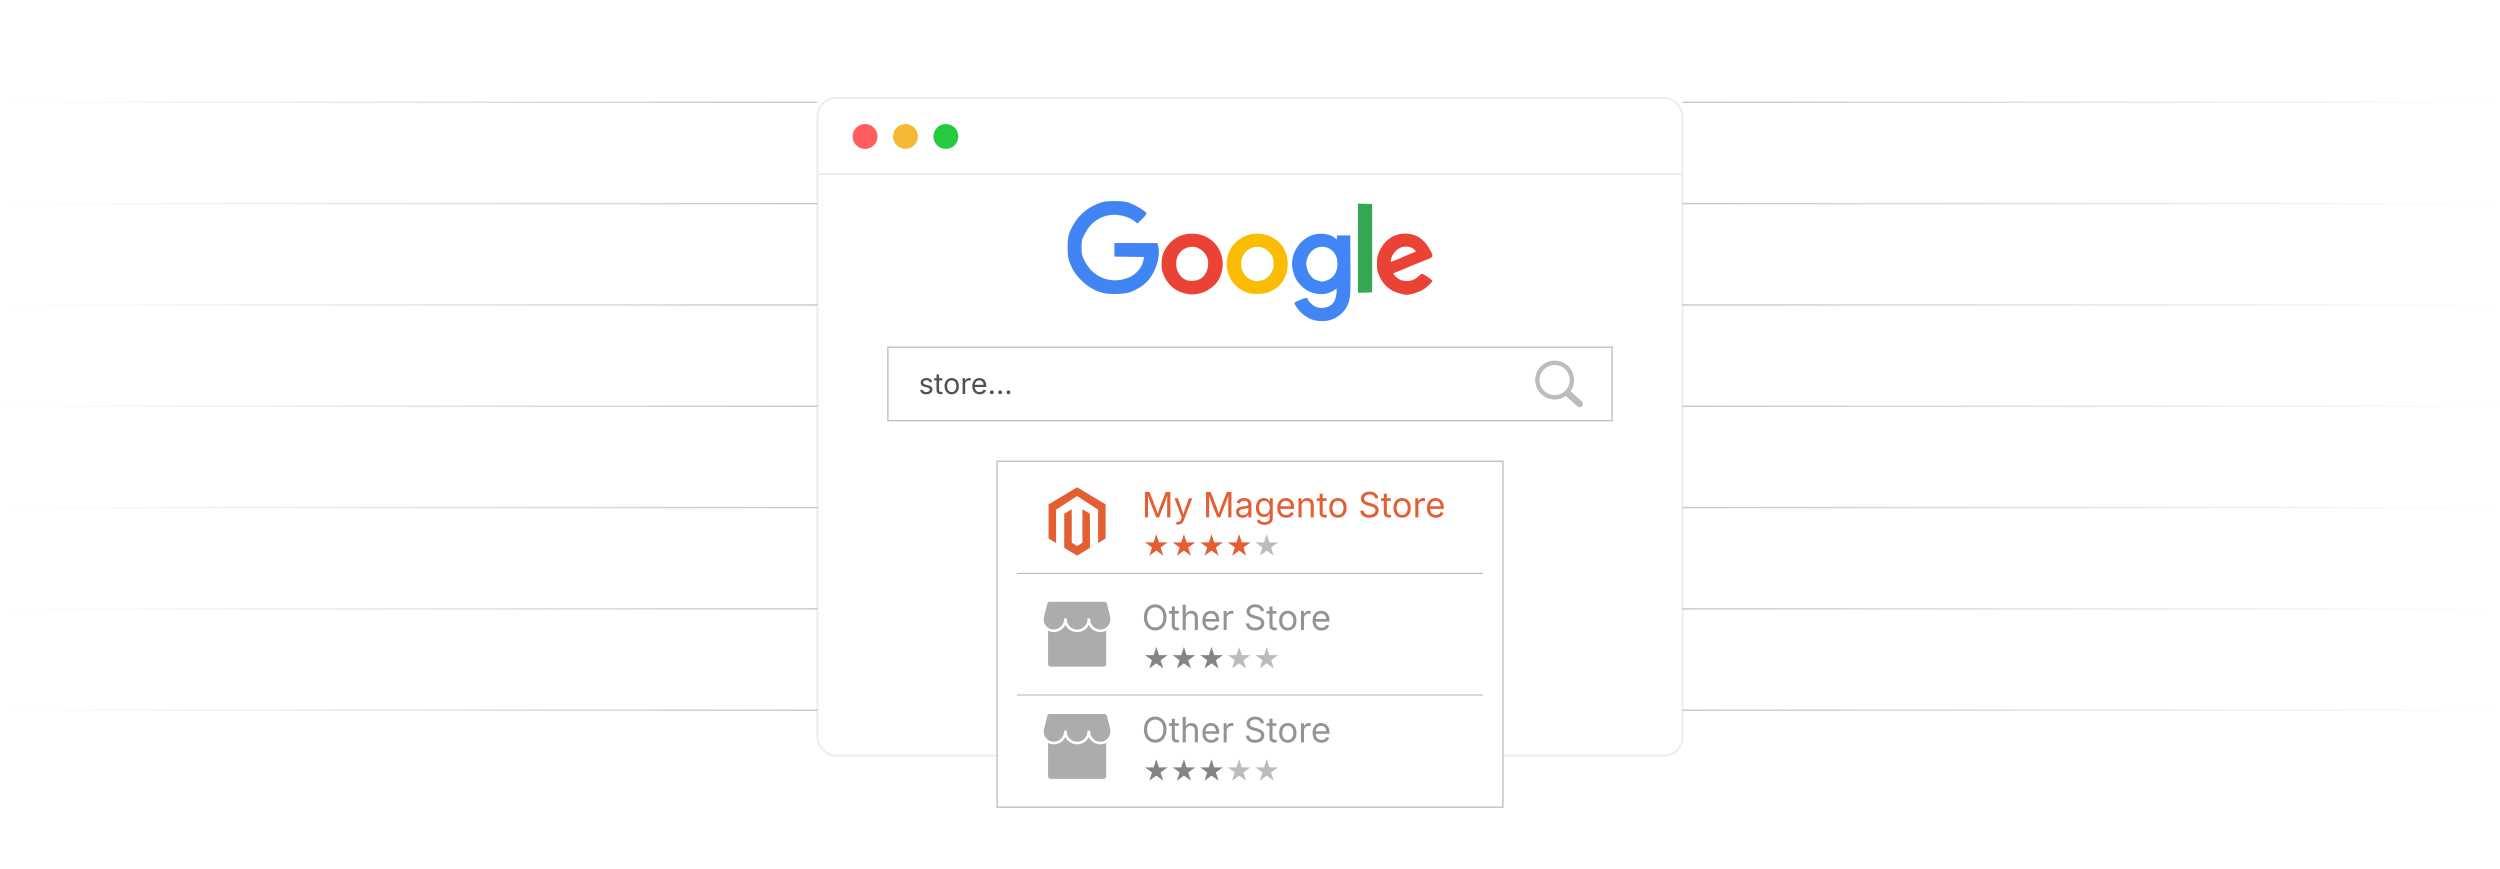 <?xml version="1.0" encoding="UTF-8"?><svg id="_02-Increased-Visibility-on-Google" xmlns="http://www.w3.org/2000/svg" xmlns:xlink="http://www.w3.org/1999/xlink" viewBox="0 0 860 298.867"><defs><filter id="drop-shadow-1" filterUnits="userSpaceOnUse"><feOffset dx="0" dy="7.471"/><feGaussianBlur result="blur" stdDeviation="5.977"/><feFlood flood-color="#333" flood-opacity=".05"/><feComposite in2="blur" operator="in"/><feComposite in="SourceGraphic"/></filter><filter id="drop-shadow-2" filterUnits="userSpaceOnUse"><feOffset dx="0" dy="5"/><feGaussianBlur result="blur-2" stdDeviation="4"/><feFlood flood-color="#333" flood-opacity=".09"/><feComposite in2="blur-2" operator="in"/><feComposite in="SourceGraphic"/></filter><linearGradient id="linear-gradient" x1="0" y1="35.188" x2="281.216" y2="35.188" gradientUnits="userSpaceOnUse"><stop offset="0" stop-color="#fff"/><stop offset="1" stop-color="#6b6869"/></linearGradient><linearGradient id="linear-gradient-2" y1="70.041" y2="70.041" xlink:href="#linear-gradient"/><linearGradient id="linear-gradient-3" y1="104.895" y2="104.895" xlink:href="#linear-gradient"/><linearGradient id="linear-gradient-4" y1="139.748" y2="139.748" xlink:href="#linear-gradient"/><linearGradient id="linear-gradient-5" y1="174.601" y2="174.601" xlink:href="#linear-gradient"/><linearGradient id="linear-gradient-6" y1="209.454" y2="209.454" xlink:href="#linear-gradient"/><linearGradient id="linear-gradient-7" y1="244.307" y2="244.307" xlink:href="#linear-gradient"/><linearGradient id="linear-gradient-8" x1="578.784" y1="35.188" x2="860" y2="35.188" gradientUnits="userSpaceOnUse"><stop offset="0" stop-color="#6b6869"/><stop offset="1" stop-color="#fff"/></linearGradient><linearGradient id="linear-gradient-9" y1="70.041" y2="70.041" xlink:href="#linear-gradient-8"/><linearGradient id="linear-gradient-10" y1="104.895" y2="104.895" xlink:href="#linear-gradient-8"/><linearGradient id="linear-gradient-11" y1="139.748" y2="139.748" xlink:href="#linear-gradient-8"/><linearGradient id="linear-gradient-12" y1="174.601" y2="174.601" xlink:href="#linear-gradient-8"/><linearGradient id="linear-gradient-13" y1="209.454" y2="209.454" xlink:href="#linear-gradient-8"/><linearGradient id="linear-gradient-14" y1="244.307" y2="244.307" xlink:href="#linear-gradient-8"/></defs><g filter="url(#drop-shadow-1)"><rect x="281.216" y="26.193" width="297.569" height="226.276" rx="6.331" ry="6.331" fill="#fff" stroke="#ededed" stroke-miterlimit="10" stroke-width=".708"/><line x1="281.216" y1="52.404" x2="578.784" y2="52.404" fill="none" stroke="#ededed" stroke-miterlimit="10" stroke-width=".708"/><circle cx="297.581" cy="39.474" r="4.286" fill="#ff5d5e" stroke-width="0"/><circle cx="311.482" cy="39.474" r="4.286" fill="#f5b935" stroke-width="0"/><circle cx="325.383" cy="39.474" r="4.286" fill="#24cb3f" stroke-width="0"/></g><rect x="305.432" y="119.433" width="249.136" height="25.267" fill="#fff" stroke="#bcbcbc" stroke-miterlimit="10" stroke-width=".449"/><path d="M318.62,135.654c-.372,0-.703-.054-.992-.163-.29-.108-.528-.27-.716-.483-.188-.213-.314-.476-.379-.786l.83-.199c.077.298.224.516.439.655.215.139.484.209.808.209.379,0,.681-.081.905-.243.226-.162.338-.354.338-.578,0-.188-.065-.344-.196-.469-.132-.125-.331-.217-.6-.279l-.903-.214c-.492-.116-.857-.297-1.097-.541-.24-.245-.359-.558-.359-.939,0-.311.087-.585.262-.823s.414-.424.716-.558c.303-.134.646-.202,1.032-.202.372,0,.688.056.949.167.26.112.472.266.636.461.163.196.285.421.366.677l-.791.204c-.074-.194-.198-.371-.371-.529-.174-.158-.435-.238-.784-.238-.324,0-.594.075-.809.223-.215.149-.322.337-.322.563,0,.201.072.361.218.483.146.121.377.219.694.293l.82.194c.492.117.856.297,1.093.542.235.244.354.552.354.924,0,.317-.09.6-.269.847-.18.248-.431.443-.753.585-.322.143-.695.214-1.119.214Z" fill="#515151" stroke-width="0"/><path d="M324.159,130.11v.748h-2.807v-.748h2.807ZM322.168,128.819h.873v5.311c0,.243.05.42.148.532.099.111.263.167.492.167.056,0,.126-.007.212-.02.085-.013.164-.026.235-.039l.18.738c-.091.033-.193.057-.309.073-.115.017-.229.024-.342.024-.47,0-.835-.124-1.098-.371-.262-.248-.393-.593-.393-1.037v-5.378Z" fill="#515151" stroke-width="0"/><path d="M327.386,135.654c-.492,0-.923-.117-1.294-.35-.37-.233-.659-.56-.866-.98-.207-.421-.311-.91-.311-1.466,0-.566.104-1.061.311-1.483s.496-.75.866-.983c.371-.233.802-.35,1.294-.35.495,0,.929.117,1.301.35s.662.561.869.983.311.917.311,1.483c0,.557-.104,1.045-.311,1.466-.207.42-.497.748-.869.98s-.806.35-1.301.35ZM327.386,134.873c.366,0,.667-.094.903-.282.236-.188.41-.434.524-.74.112-.306.17-.637.17-.993,0-.359-.058-.693-.17-1.002-.114-.309-.288-.558-.524-.748-.236-.189-.537-.284-.903-.284-.362,0-.66.095-.894.284-.232.189-.405.438-.519.745-.113.308-.17.643-.17,1.005,0,.356.057.687.17.993.113.306.286.553.519.74.233.188.531.282.894.282Z" fill="#515151" stroke-width="0"/><path d="M331.139,135.538v-5.427h.845v.835h.059c.101-.275.279-.496.536-.663.258-.167.548-.25.871-.25.065,0,.142.002.231.005.089.003.159.006.211.01v.878c-.026-.006-.091-.016-.194-.029-.104-.013-.214-.02-.33-.02-.259,0-.491.054-.696.163-.206.108-.367.257-.483.447-.116.189-.175.407-.175.653v3.398h-.874Z" fill="#515151" stroke-width="0"/><path d="M336.999,135.654c-.524,0-.977-.117-1.357-.35-.38-.233-.673-.558-.878-.976-.206-.417-.309-.905-.309-1.461s.101-1.047.301-1.471c.201-.424.484-.756.853-.995.367-.24.797-.359,1.288-.359.288,0,.572.048.853.143.279.096.533.25.762.461s.41.491.546.837.204.77.204,1.271v.364h-4.214v-.738h3.743l-.408.272c0-.356-.056-.672-.167-.949s-.277-.494-.498-.65c-.22-.157-.493-.235-.82-.235-.326,0-.606.08-.84.24-.232.16-.411.369-.533.626-.123.257-.185.533-.185.828v.49c0,.401.069.742.208,1.022.14.28.335.492.585.636.251.144.542.216.872.216.213,0,.407-.031.582-.092s.325-.154.451-.279c.127-.125.224-.279.292-.463l.845.233c-.085.272-.227.511-.428.719-.2.207-.449.369-.745.485-.296.116-.63.175-1.002.175Z" fill="#515151" stroke-width="0"/><path d="M341.177,135.601c-.181,0-.335-.064-.463-.191-.128-.128-.192-.283-.192-.464s.064-.335.192-.463.282-.192.463-.192c.182,0,.336.064.464.192s.191.282.191.463-.063.336-.191.464c-.128.127-.282.191-.464.191Z" fill="#515151" stroke-width="0"/><path d="M344.042,135.601c-.181,0-.335-.064-.463-.191-.128-.128-.192-.283-.192-.464s.064-.335.192-.463.282-.192.463-.192c.182,0,.336.064.464.192s.191.282.191.463-.063.336-.191.464c-.128.127-.282.191-.464.191Z" fill="#515151" stroke-width="0"/><path d="M346.906,135.601c-.181,0-.335-.064-.463-.191-.128-.128-.192-.283-.192-.464s.064-.335.192-.463.282-.192.463-.192c.182,0,.336.064.464.192s.191.282.191.463-.063.336-.191.464c-.128.127-.282.191-.464.191Z" fill="#515151" stroke-width="0"/><path d="M534.796,124.05h.002v.001c1.847.001,3.519.75,4.729,1.96,1.208,1.209,1.956,2.879,1.958,4.725h.001v.01h-.001c-.001.744-.123,1.459-.347,2.127-.038.112-.077.22-.117.322v.001c-.194.49-.444.953-.742,1.379l3.892,3.498.002.002.021.02.001.001c.22.209.339.489.355.774.015.281-.073.569-.265.799l-.001.002-.023.027-.005.005-.02.021-.002.003c-.209.22-.489.339-.774.354-.281.015-.568-.072-.799-.265l-.002-.001-.027-.023-.004-.003-3.981-3.578c-.118.083-.238.162-.36.236-.165.101-.336.196-.51.283-.897.447-1.91.699-2.981.699v.001h-.002v-.001c-1.847-.001-3.519-.75-4.729-1.96-1.208-1.209-1.956-2.88-1.958-4.724h-.001v-.007h.001c.001-1.847.75-3.519,1.96-4.729,1.209-1.208,2.879-1.956,4.725-1.957v-.001h.004ZM534.798,125.55v.001h-.007v-.001c-1.43.001-2.726.582-3.665,1.52-.938.938-1.52,2.236-1.52,3.667h.001v.007h-.001c.001,1.43.582,2.726,1.52,3.664.938.938,2.236,1.52,3.667,1.52v-.001h.007v.001c1.43-.001,2.726-.582,3.664-1.52.938-.938,1.52-2.235,1.52-3.667h-.001v-.007h.001c-.001-1.43-.582-2.726-1.52-3.665-.938-.938-2.235-1.52-3.667-1.521h0Z" fill="#bcbcbc" stroke-width="0"/><g id="layer1"><g id="g4261"><g id="g4252"><path id="path4243" d="M456.162,96.557c2.479-.723,3.932-2.854,3.932-5.766,0-1.786-.486-3.19-1.468-4.24-2.861-3.06-7.721-1.738-8.933,2.43-.497,1.708-.496,1.838.023,3.702.464,1.669,1.93,3.398,3.094,3.649.345.075.854.233,1.13.352.699.301.767.297,2.222-.127h-0ZM451.665,110.034c-2.604-.851-4.959-2.856-6.192-5.274-.354-.694-.176-.837,2.156-1.733,1.642-.631,2.167-.701,2.167-.289,0,.598,1.562,2.204,2.633,2.708,2.143,1.007,4.961.403,6.298-1.35.617-.809,1.167-2.96,1.066-4.174l-.053-.645-1.016.708c-1.445,1.008-3.835,1.451-5.788,1.073-2.336-.452-3.816-1.23-5.383-2.831-1.655-1.691-2.367-3.061-2.886-5.55-1.039-4.985,2.124-10.318,7.06-11.903,2.508-.805,6.024-.287,7.507,1.107l.57.536.082-.716.082-.716h4.521l.073,10.047c.077,10.556-.038,11.999-1.133,14.244-1.084,2.223-3.187,3.973-5.769,4.803-1.631.524-4.314.504-5.995-.045Z" fill="#4286f5" stroke-width="0"/><path id="path4239" d="M413.192,95.758c1.944-1.347,2.893-4.276,2.208-6.812-.572-2.113-3.003-4.067-5.061-4.067-3.32,0-5.735,2.451-5.748,5.833-.01,2.696,1.659,5.182,3.859,5.749,1.427.367,3.681.034,4.743-.702v-0ZM408.156,101.051c-3.978-.709-6.864-3.305-8.223-7.398-.628-1.891-.419-5.165.449-7.019,1.867-3.992,5.418-6.284,9.715-6.27,8.189.027,13.033,8.342,9.185,15.768-1.1,2.123-4.242,4.388-6.721,4.844-2.217.408-2.514.413-4.405.076v0Z" fill="#ea4235" stroke-width="0"/><path id="path4235" d="M479.179,89.82c.928-.413.585-.301.748-.305.163-.004,1.208-.455,2.104-.869s1.807-.754,2.027-.754-1.072.556-1.072.447,2.093-1.057,2.854-1.315c1.344-.457,1.371-.484.942-.957-1.265-1.398-3.823-1.677-5.525-.602-1.38.871-2.481,2.351-2.694,3.62-.191,1.139-.282,1.134.616.735ZM481.82,101.046c-3.971-.932-6.574-3.44-7.893-7.603-.357-1.128-.345-4.405.02-5.533,1.54-4.755,5.04-7.553,9.448-7.553,2.517,0,4.595.855,6.401,2.632,1.291,1.271,2.949,4.048,2.949,4.94,0,.577-.301.751-3.391,1.964-2.485.976-3.684,1.467-5.651,2.317-.345.149-.854.363-1.13.475s-1.011.421-1.633.687c-.622.266-1.289.532-1.482.591-.604.185,1.473,2.125,2.612,2.44,2.238.618,4.208.193,5.768-1.246.588-.542,1.185-.986,1.326-.986.426,0,3.572,2.115,3.576,2.404.009.535-2.196,2.549-3.654,3.339-1.337.724-4.401,1.585-5.384,1.513-.207-.015-1.055-.187-1.884-.381l0.0 0Z" fill="#ea4235" stroke-width="0"/><path id="path4233" d="M380.347,100.941c-3.066-.49-6.024-2.113-8.612-4.723-1.816-1.832-3.011-3.768-4.012-6.504-.636-1.739-.622-7.472.024-9.232,2.04-5.563,5.946-9.295,11.47-10.962,1.755-.53,7.337-.455,8.917.119,2.395.87,5.328,2.564,6.147,3.552.3.362.147.608-1.263,2.031-.883.89-1.664,1.619-1.737,1.619-.073-0-.462-.283-.863-.628-2.081-1.79-6.082-2.736-9.113-2.156-3.452.661-6.314,2.847-7.923,6.049-.805,1.603-1.328,1.696-1.328,5.024,0,3.162.553,3.489,1.188,4.843.374.799,1.325,2.127,2.112,2.953,2.873,3.012,7.073,4.197,11.091,3.129,2.254-.599,3.22-1.115,4.626-2.47,1.23-1.185,2.032-2.653,2.317-4.243l.168-.937-5.097-.068-5.097-.068v-4.691l7.284.021c4.006.011,7.353.021,7.438.022.085.001.275.607.424,1.347.56,2.786-.467,7.006-2.438,10.018-1.623,2.481-3.36,3.82-7.057,5.44-1.533.672-6.017.938-8.665.515h0Z" fill="#4185f4" stroke-width="0"/><path id="path4229" d="M434.299,96.394c1.169-.293,2.737-1.765,3.311-3.109.23-.539.601-1.575.546-2.611-.078-1.479-.392-2.53-.702-2.905-1.309-1.585-1.994-2.166-2.954-2.505-2.15-.759-4.151-.344-5.769,1.196-3.163,3.011-1.95,8.601,2.17,9.996,1.18.4,1.578.392,3.397-.063v0ZM429.966,100.947c-2.667-.563-5.453-2.684-6.717-5.114-2.105-4.049-1.57-8.744,1.367-11.995,4.19-4.638,11.577-4.636,15.845.004,3.672,3.992,3.292,11.24-.773,14.719-1.938,1.659-3.824,2.406-6.364,2.52-1.232.056-2.743-.005-3.358-.135v0Z" fill="#fabc05" stroke-width="0"/><path id="path4213" d="M467.126,85.381v-15.34l2.449.072,2.449.072v30.392l-2.449.072-2.449.072v-15.34Z" fill="#34a853" stroke-width="0"/></g></g></g><g filter="url(#drop-shadow-2)"><rect x="342.994" y="153.674" width="174.012" height="119.001" fill="#fff" stroke="#bcbcbc" stroke-miterlimit="10" stroke-width=".449"/><line x1="349.778" y1="192.258" x2="510.222" y2="192.258" fill="none" stroke="#bcbcbc" stroke-miterlimit="10" stroke-width=".392"/><line x1="349.778" y1="234.09" x2="510.222" y2="234.09" fill="none" stroke="#bcbcbc" stroke-miterlimit="10" stroke-width=".392"/><g id="LOGO"><polygon points="380.328 168.506 380.328 180.258 377.74 181.808 377.74 170.326 370.517 165.649 363.293 170.326 363.293 181.808 360.706 180.258 360.706 168.506 370.517 162.63 380.328 168.506" fill="#e45e34" stroke-width="0"/><polygon points="374.937 171.727 374.937 183.479 373.147 184.551 370.517 186.127 367.884 184.551 366.096 183.479 366.096 171.727 368.684 170.177 368.684 181.659 370.517 182.845 372.35 181.659 372.35 170.177 374.937 171.727" fill="#e45e34" stroke-width="0"/></g><path d="M393.866,172.96v-8.73h1.582l2.15,5.508c.051.129.108.29.173.483s.133.403.205.63.142.452.208.677.125.433.176.624h-.246c.055-.18.115-.38.182-.601s.136-.445.208-.674.142-.442.208-.642.125-.365.176-.498l2.121-5.508h1.588v8.73h-1.096v-4.986c0-.18.001-.385.003-.615s.006-.473.012-.727.012-.512.018-.773.011-.516.015-.762h.094c-.082.27-.169.544-.261.823s-.182.549-.27.809-.171.497-.249.712-.145.393-.199.533l-1.951,4.986h-.967l-1.98-4.986c-.055-.137-.119-.31-.193-.519s-.155-.441-.243-.697-.179-.525-.272-.809-.189-.567-.287-.853h.105c.008.219.015.455.021.709s.011.511.015.771.008.51.012.75.006.456.006.647v4.986h-1.061Z" fill="#e45e34" stroke-width="0"/><path d="M404.53,175.333l.27-.914.111.029c.215.055.41.069.586.044s.334-.112.475-.261.264-.379.369-.691l.188-.545-2.502-6.586h1.154l1.395,3.885c.148.406.273.809.375,1.207s.209.785.322,1.16h-.387c.113-.375.222-.763.325-1.163s.228-.802.372-1.204l1.406-3.885h1.148l-2.877,7.529c-.133.348-.292.634-.478.858s-.401.391-.647.498-.523.161-.832.161c-.188,0-.35-.014-.486-.041s-.232-.055-.287-.082Z" fill="#e45e34" stroke-width="0"/><path d="M414.884,172.96v-8.73h1.582l2.15,5.508c.051.129.108.29.173.483s.133.403.205.63.142.452.208.677.125.433.176.624h-.246c.055-.18.115-.38.182-.601s.136-.445.208-.674.142-.442.208-.642.125-.365.176-.498l2.121-5.508h1.588v8.73h-1.096v-4.986c0-.18.001-.385.003-.615s.006-.473.012-.727.012-.512.018-.773.011-.516.015-.762h.094c-.082.27-.169.544-.261.823s-.182.549-.27.809-.171.497-.249.712-.145.393-.199.533l-1.951,4.986h-.967l-1.98-4.986c-.055-.137-.119-.31-.193-.519s-.155-.441-.243-.697-.179-.525-.272-.809-.189-.567-.287-.853h.105c.008.219.015.455.021.709s.011.511.015.771.008.51.012.75.006.456.006.647v4.986h-1.061Z" fill="#e45e34" stroke-width="0"/><path d="M427.429,173.112c-.414,0-.79-.078-1.128-.234s-.606-.385-.806-.686-.299-.666-.299-1.096c0-.375.074-.68.223-.914s.347-.419.595-.554.522-.235.823-.302.604-.119.908-.158c.391-.051.709-.09.955-.117s.429-.074.548-.141.179-.18.179-.34v-.035c0-.273-.051-.505-.152-.694s-.254-.335-.457-.437-.457-.152-.762-.152c-.312,0-.58.049-.803.146s-.403.22-.542.366-.243.296-.313.448l-1.014-.334c.168-.398.395-.71.68-.935s.6-.384.943-.478.684-.141,1.02-.141c.219,0,.468.026.747.079s.549.157.809.313.475.388.645.694.255.716.255,1.228v4.318h-1.037v-.891h-.07c-.074.152-.193.31-.357.472s-.377.298-.639.407-.578.164-.949.164ZM427.61,172.18c.391,0,.721-.076.99-.229s.475-.351.615-.595.211-.499.211-.765v-.908c-.043.051-.137.097-.281.138s-.31.077-.495.108-.365.058-.539.079-.312.038-.413.05c-.254.031-.491.085-.712.161s-.397.188-.53.334-.199.345-.199.595c0,.227.059.416.176.568s.277.268.48.346.436.117.697.117Z" fill="#e45e34" stroke-width="0"/><path d="M434.987,175.549c-.484,0-.903-.062-1.257-.185s-.647-.286-.882-.489-.42-.424-.557-.662l.855-.551c.094.125.21.264.349.416s.326.282.562.39.546.161.929.161c.523,0,.954-.125,1.292-.375s.507-.645.507-1.184v-1.312h-.1c-.074.125-.179.273-.313.445s-.328.323-.58.454-.589.196-1.011.196c-.523,0-.994-.124-1.412-.372s-.748-.61-.99-1.087-.363-1.057-.363-1.74c0-.676.119-1.263.357-1.761s.567-.884.987-1.157.901-.41,1.444-.41c.422,0,.759.069,1.011.208s.446.298.583.478.242.328.316.445h.1v-1.049h1.025v6.721c0,.562-.127,1.022-.381,1.38s-.597.62-1.028.788-.913.252-1.444.252ZM434.958,171.917c.398,0,.734-.091,1.008-.272s.48-.443.621-.785.211-.751.211-1.228c0-.465-.069-.874-.208-1.228s-.345-.631-.618-.832-.611-.302-1.014-.302c-.414,0-.76.106-1.037.319s-.485.497-.624.853-.208.752-.208,1.189c0,.449.07.846.211,1.189s.35.612.627.806.621.29,1.031.29Z" fill="#e45e34" stroke-width="0"/><path d="M442.446,173.1c-.633,0-1.179-.141-1.638-.422s-.812-.674-1.061-1.178-.372-1.092-.372-1.764.121-1.264.363-1.775.585-.912,1.028-1.201.962-.434,1.556-.434c.348,0,.69.058,1.028.173s.645.301.92.557.495.593.659,1.011.246.93.246,1.535v.439h-5.086v-.891h4.518l-.492.328c0-.43-.067-.812-.202-1.146s-.335-.596-.601-.785-.596-.284-.99-.284-.732.097-1.014.29-.496.445-.645.756-.223.644-.223.999v.592c0,.484.084.896.252,1.233s.403.594.706.768.653.261,1.052.261c.258,0,.492-.037.703-.111s.393-.187.545-.337.27-.337.352-.56l1.02.281c-.102.328-.273.617-.516.867s-.542.445-.899.586-.761.211-1.21.211Z" fill="#e45e34" stroke-width="0"/><path d="M447.743,169.034v3.926h-1.055v-6.551h1.014l.006,1.588h-.146c.199-.605.483-1.035.853-1.289s.802-.381,1.298-.381c.441,0,.828.091,1.16.272s.591.455.776.82.278.825.278,1.38v4.16h-1.055v-4.072c0-.504-.132-.898-.396-1.184s-.624-.428-1.081-.428c-.312,0-.594.068-.844.205s-.447.336-.592.598-.217.58-.217.955Z" fill="#e45e34" stroke-width="0"/><path d="M456.356,166.409v.902h-3.387v-.902h3.387ZM453.954,164.85h1.055v6.41c0,.293.06.507.179.642s.317.202.595.202c.066,0,.151-.008.255-.023s.198-.031.284-.047l.217.891c-.109.039-.233.068-.372.088s-.276.029-.413.029c-.566,0-1.008-.149-1.324-.448s-.475-.716-.475-1.251v-6.492Z" fill="#e45e34" stroke-width="0"/><path d="M460.253,173.1c-.594,0-1.114-.141-1.562-.422s-.796-.676-1.046-1.184-.375-1.098-.375-1.77c0-.684.125-1.28.375-1.79s.599-.905,1.046-1.187.968-.422,1.562-.422c.598,0,1.121.141,1.57.422s.799.677,1.049,1.187.375,1.106.375,1.79c0,.672-.125,1.262-.375,1.77s-.6.902-1.049,1.184-.973.422-1.57.422ZM460.253,172.157c.441,0,.805-.113,1.09-.34s.496-.524.633-.894.205-.769.205-1.198c0-.434-.068-.837-.205-1.21s-.348-.674-.633-.902-.648-.343-1.09-.343c-.438,0-.797.114-1.078.343s-.49.528-.627.899-.205.775-.205,1.213c0,.43.068.829.205,1.198s.346.667.627.894.641.34,1.078.34Z" fill="#e45e34" stroke-width="0"/><path d="M471.081,173.112c-.629,0-1.175-.102-1.638-.305s-.825-.487-1.087-.853-.41-.792-.445-1.28h1.143c.031.328.143.599.334.812s.437.371.735.475.618.155.958.155c.395,0,.749-.064,1.063-.193s.563-.311.747-.545.275-.506.275-.814c0-.281-.079-.51-.237-.686s-.368-.32-.63-.434-.549-.213-.861-.299l-1.055-.299c-.703-.199-1.25-.484-1.641-.855s-.586-.846-.586-1.424c0-.492.133-.923.398-1.292s.625-.655,1.078-.858.961-.305,1.523-.305c.574,0,1.082.102,1.523.305s.79.479,1.046.829.392.745.407,1.187h-1.09c-.051-.426-.254-.755-.609-.987s-.793-.349-1.312-.349c-.375,0-.704.062-.987.185s-.503.291-.659.504-.234.456-.234.729c0,.305.095.55.284.735s.414.33.674.434.495.185.706.243l.873.24c.234.062.493.148.776.258s.554.255.812.437.47.412.636.691.249.622.249,1.028c0,.477-.124.906-.372,1.289s-.608.686-1.081.908-1.045.334-1.717.334Z" fill="#e45e34" stroke-width="0"/><path d="M478.435,166.409v.902h-3.387v-.902h3.387ZM476.032,164.85h1.055v6.41c0,.293.06.507.179.642s.317.202.595.202c.066,0,.151-.008.255-.023s.198-.031.284-.047l.217.891c-.109.039-.233.068-.372.088s-.276.029-.413.029c-.566,0-1.008-.149-1.324-.448s-.475-.716-.475-1.251v-6.492Z" fill="#e45e34" stroke-width="0"/><path d="M482.331,173.1c-.594,0-1.114-.141-1.562-.422s-.796-.676-1.046-1.184-.375-1.098-.375-1.77c0-.684.125-1.28.375-1.79s.599-.905,1.046-1.187.968-.422,1.562-.422c.598,0,1.121.141,1.57.422s.799.677,1.049,1.187.375,1.106.375,1.79c0,.672-.125,1.262-.375,1.77s-.6.902-1.049,1.184-.973.422-1.57.422ZM482.331,172.157c.441,0,.805-.113,1.09-.34s.496-.524.633-.894.205-.769.205-1.198c0-.434-.068-.837-.205-1.21s-.348-.674-.633-.902-.648-.343-1.09-.343c-.438,0-.797.114-1.078.343s-.49.528-.627.899-.205.775-.205,1.213c0,.43.068.829.205,1.198s.346.667.627.894.641.34,1.078.34Z" fill="#e45e34" stroke-width="0"/><path d="M486.86,172.96v-6.551h1.02v1.008h.07c.121-.332.337-.599.647-.8s.661-.302,1.052-.302c.078,0,.171.002.278.006s.192.008.255.012v1.061c-.031-.008-.109-.02-.234-.035s-.258-.023-.398-.023c-.312,0-.593.065-.841.196s-.442.311-.583.539-.211.491-.211.788v4.102h-1.055Z" fill="#e45e34" stroke-width="0"/><path d="M493.933,173.1c-.633,0-1.179-.141-1.638-.422s-.812-.674-1.061-1.178-.372-1.092-.372-1.764.121-1.264.363-1.775.585-.912,1.028-1.201.962-.434,1.556-.434c.348,0,.69.058,1.028.173s.645.301.92.557.495.593.659,1.011.246.93.246,1.535v.439h-5.086v-.891h4.518l-.492.328c0-.43-.067-.812-.202-1.146s-.335-.596-.601-.785-.596-.284-.99-.284-.732.097-1.014.29-.496.445-.645.756-.223.644-.223.999v.592c0,.484.084.896.252,1.233s.403.594.706.768.653.261,1.052.261c.258,0,.492-.037.703-.111s.393-.187.545-.337.27-.337.352-.56l1.02.281c-.102.328-.273.617-.516.867s-.542.445-.899.586-.761.211-1.21.211Z" fill="#e45e34" stroke-width="0"/><polygon points="397.765 178.747 398.685 181.58 401.664 181.58 399.254 183.33 400.175 186.163 397.765 184.412 395.356 186.163 396.276 183.33 393.866 181.58 396.845 181.58 397.765 178.747" fill="#e45e34" stroke-width="0"/><polygon points="407.264 178.747 408.185 181.58 411.163 181.58 408.753 183.33 409.674 186.163 407.264 184.412 404.855 186.163 405.775 183.33 403.366 181.58 406.344 181.58 407.264 178.747" fill="#e45e34" stroke-width="0"/><polygon points="416.763 178.747 417.684 181.58 420.662 181.58 418.253 183.33 419.173 186.163 416.763 184.412 414.354 186.163 415.274 183.33 412.865 181.58 415.843 181.58 416.763 178.747" fill="#e45e34" stroke-width="0"/><polygon points="426.263 178.747 427.183 181.58 430.161 181.58 427.752 183.33 428.672 186.163 426.263 184.412 423.853 186.163 424.773 183.33 422.364 181.58 425.342 181.58 426.263 178.747" fill="#e45e34" stroke-width="0"/><polygon points="435.762 178.747 436.682 181.58 439.66 181.58 437.251 183.33 438.171 186.163 435.762 184.412 433.352 186.163 434.273 183.33 431.863 181.58 434.841 181.58 435.762 178.747" fill="#bcbcbc" stroke-width="0"/><path d="M397.405,211.863c-.746,0-1.411-.181-1.995-.542s-1.044-.877-1.38-1.547-.504-1.466-.504-2.388c0-.926.168-1.724.504-2.394s.796-1.187,1.38-1.55,1.249-.545,1.995-.545,1.41.182,1.992.545,1.04.88,1.374,1.55.501,1.468.501,2.394c0,.922-.167,1.718-.501,2.388s-.792,1.186-1.374,1.547-1.246.542-1.992.542ZM397.405,210.832c.52,0,.989-.132,1.409-.396s.754-.652,1.002-1.166.372-1.142.372-1.884c0-.75-.124-1.382-.372-1.896s-.582-.902-1.002-1.166-.89-.396-1.409-.396c-.523,0-.996.133-1.418.398s-.757.655-1.005,1.169-.372,1.144-.372,1.89c0,.742.124,1.369.372,1.881s.583.9,1.005,1.166.895.398,1.418.398Z" fill="#939393" stroke-width="0"/><path d="M405.491,205.195v.902h-3.387v-.902h3.387ZM403.089,203.636h1.055v6.41c0,.293.06.507.179.642s.317.202.595.202c.066,0,.151-.008.255-.023s.198-.031.284-.047l.217.891c-.109.039-.233.068-.372.088s-.276.029-.413.029c-.566,0-1.008-.149-1.324-.448s-.475-.716-.475-1.251v-6.492Z" fill="#939393" stroke-width="0"/><path d="M407.894,207.82v3.926h-1.055v-8.73h1.055v3.768h-.182c.199-.605.483-1.035.853-1.289s.802-.381,1.298-.381c.441,0,.829.091,1.163.272s.594.455.779.82.278.825.278,1.38v4.16h-1.061v-4.072c0-.504-.132-.898-.396-1.184s-.624-.428-1.081-.428c-.312,0-.594.068-.844.205s-.447.336-.592.598-.217.58-.217.955Z" fill="#939393" stroke-width="0"/><path d="M416.688,211.886c-.633,0-1.179-.141-1.638-.422s-.812-.674-1.061-1.178-.372-1.092-.372-1.764.121-1.264.363-1.775.585-.912,1.028-1.201.962-.434,1.556-.434c.348,0,.69.058,1.028.173s.645.301.92.557.495.593.659,1.011.246.93.246,1.535v.439h-5.086v-.891h4.518l-.492.328c0-.43-.067-.812-.202-1.146s-.335-.596-.601-.785-.596-.284-.99-.284-.732.097-1.014.29-.496.445-.645.756-.223.644-.223.999v.592c0,.484.084.896.252,1.233s.403.594.706.768.653.261,1.052.261c.258,0,.492-.037.703-.111s.393-.187.545-.337.27-.337.352-.56l1.02.281c-.102.328-.273.617-.516.867s-.542.445-.899.586-.761.211-1.21.211Z" fill="#939393" stroke-width="0"/><path d="M420.931,211.746v-6.551h1.02v1.008h.07c.121-.332.337-.599.647-.8s.661-.302,1.052-.302c.078,0,.171.002.278.006s.192.008.255.012v1.061c-.031-.008-.109-.02-.234-.035s-.258-.023-.398-.023c-.312,0-.593.065-.841.196s-.442.311-.583.539-.211.491-.211.788v4.102h-1.055Z" fill="#939393" stroke-width="0"/><path d="M431.747,211.898c-.629,0-1.175-.102-1.638-.305s-.825-.487-1.087-.853-.41-.792-.445-1.28h1.143c.031.328.143.599.334.812s.437.371.735.475.618.155.958.155c.395,0,.749-.064,1.063-.193s.563-.311.747-.545.275-.506.275-.814c0-.281-.079-.51-.237-.686s-.368-.32-.63-.434-.549-.213-.861-.299l-1.055-.299c-.703-.199-1.25-.484-1.641-.855s-.586-.846-.586-1.424c0-.492.133-.923.398-1.292s.625-.655,1.078-.858.961-.305,1.523-.305c.574,0,1.082.102,1.523.305s.79.479,1.046.829.392.745.407,1.187h-1.09c-.051-.426-.254-.755-.609-.987s-.793-.349-1.312-.349c-.375,0-.704.062-.987.185s-.503.291-.659.504-.234.456-.234.729c0,.305.095.55.284.735s.414.33.674.434.495.185.706.243l.873.24c.234.062.493.148.776.258s.554.255.812.437.47.412.636.691.249.622.249,1.028c0,.477-.124.906-.372,1.289s-.608.686-1.081.908-1.045.334-1.717.334Z" fill="#939393" stroke-width="0"/><path d="M439.101,205.195v.902h-3.387v-.902h3.387ZM436.698,203.636h1.055v6.41c0,.293.06.507.179.642s.317.202.595.202c.066,0,.151-.008.255-.023s.198-.031.284-.047l.217.891c-.109.039-.233.068-.372.088s-.276.029-.413.029c-.566,0-1.008-.149-1.324-.448s-.475-.716-.475-1.251v-6.492Z" fill="#939393" stroke-width="0"/><path d="M442.997,211.886c-.594,0-1.114-.141-1.562-.422s-.796-.676-1.046-1.184-.375-1.098-.375-1.77c0-.684.125-1.28.375-1.79s.599-.905,1.046-1.187.968-.422,1.562-.422c.598,0,1.121.141,1.57.422s.799.677,1.049,1.187.375,1.106.375,1.79c0,.672-.125,1.262-.375,1.77s-.6.902-1.049,1.184-.973.422-1.57.422ZM442.997,210.943c.441,0,.805-.113,1.09-.34s.496-.524.633-.894.205-.769.205-1.198c0-.434-.068-.837-.205-1.21s-.348-.674-.633-.902-.648-.343-1.09-.343c-.438,0-.797.114-1.078.343s-.49.528-.627.899-.205.775-.205,1.213c0,.43.068.829.205,1.198s.346.667.627.894.641.34,1.078.34Z" fill="#939393" stroke-width="0"/><path d="M447.526,211.746v-6.551h1.02v1.008h.07c.121-.332.337-.599.647-.8s.661-.302,1.052-.302c.078,0,.171.002.278.006s.192.008.255.012v1.061c-.031-.008-.109-.02-.234-.035s-.258-.023-.398-.023c-.312,0-.593.065-.841.196s-.442.311-.583.539-.211.491-.211.788v4.102h-1.055Z" fill="#939393" stroke-width="0"/><path d="M454.599,211.886c-.633,0-1.179-.141-1.638-.422s-.812-.674-1.061-1.178-.372-1.092-.372-1.764.121-1.264.363-1.775.585-.912,1.028-1.201.962-.434,1.556-.434c.348,0,.69.058,1.028.173s.645.301.92.557.495.593.659,1.011.246.93.246,1.535v.439h-5.086v-.891h4.518l-.492.328c0-.43-.067-.812-.202-1.146s-.335-.596-.601-.785-.596-.284-.99-.284-.732.097-1.014.29-.496.445-.645.756-.223.644-.223.999v.592c0,.484.084.896.252,1.233s.403.594.706.768.653.261,1.052.261c.258,0,.492-.037.703-.111s.393-.187.545-.337.27-.337.352-.56l1.02.281c-.102.328-.273.617-.516.867s-.542.445-.899.586-.761.211-1.21.211Z" fill="#939393" stroke-width="0"/><polygon points="397.765 217.534 398.685 220.366 401.664 220.366 399.254 222.117 400.175 224.95 397.765 223.199 395.356 224.95 396.276 222.117 393.866 220.366 396.845 220.366 397.765 217.534" fill="#848484" stroke-width="0"/><polygon points="407.264 217.534 408.185 220.366 411.163 220.366 408.753 222.117 409.674 224.95 407.264 223.199 404.855 224.95 405.775 222.117 403.366 220.366 406.344 220.366 407.264 217.534" fill="#848484" stroke-width="0"/><polygon points="416.763 217.534 417.684 220.366 420.662 220.366 418.253 222.117 419.173 224.95 416.763 223.199 414.354 224.95 415.274 222.117 412.865 220.366 415.843 220.366 416.763 217.534" fill="#848484" stroke-width="0"/><polygon points="426.263 217.534 427.183 220.366 430.161 220.366 427.752 222.117 428.672 224.95 426.263 223.199 423.853 224.95 424.773 222.117 422.364 220.366 425.342 220.366 426.263 217.534" fill="#bcbcbc" stroke-width="0"/><polygon points="435.762 217.534 436.682 220.366 439.66 220.366 437.251 222.117 438.171 224.95 435.762 223.199 433.352 224.95 434.273 222.117 431.863 220.366 434.841 220.366 435.762 217.534" fill="#bcbcbc" stroke-width="0"/><g opacity=".63"><path d="M360.083,223.466c0,.721.584,1.305,1.305,1.305h18.275c.721,0,1.305-.584,1.305-1.305v-16.227h-20.886v16.227Z" fill="#7c7c7c" stroke="#fff" stroke-miterlimit="10" stroke-width=".897"/><path d="M379.221,211.94c.081-.017.162-.036.242-.058,2.157-.585,3.431-2.808,2.845-4.965l-1.093-4.37c-.145-.581-.667-.988-1.266-.988h-18.847c-.599 0-1.121.407-1.266.988l-1.136,4.541c-.099.398-.136.809-.109,1.218.143,2.18,2.026,3.831,4.206,3.688,1.994-.182,3.561-1.787,3.694-3.786l.04-.49c-.009.109-.014.218-.014.327-0,2.184,1.77,3.956,3.954,3.956h.107c.107-0.0.214-.005.32-.013,2.177-.179,3.797-2.089,3.618-4.266l.055.653c.011.126.027.252.05.377.39,2.15,2.449,3.577,4.599,3.188" fill="#7c7c7c" stroke="#fff" stroke-miterlimit="10" stroke-width=".897"/></g><path d="M397.405,250.472c-.746,0-1.411-.181-1.995-.542s-1.044-.877-1.38-1.547-.504-1.466-.504-2.388c0-.926.168-1.724.504-2.394s.796-1.187,1.38-1.55,1.249-.545,1.995-.545,1.41.182,1.992.545,1.04.88,1.374,1.55.501,1.468.501,2.394c0,.922-.167,1.718-.501,2.388s-.792,1.186-1.374,1.547-1.246.542-1.992.542ZM397.405,249.441c.52,0,.989-.132,1.409-.396s.754-.652,1.002-1.166.372-1.142.372-1.884c0-.75-.124-1.382-.372-1.896s-.582-.902-1.002-1.166-.89-.396-1.409-.396c-.523,0-.996.133-1.418.398s-.757.655-1.005,1.169-.372,1.144-.372,1.89c0,.742.124,1.369.372,1.881s.583.9,1.005,1.166.895.398,1.418.398Z" fill="#939393" stroke-width="0"/><path d="M405.491,243.804v.902h-3.387v-.902h3.387ZM403.089,242.245h1.055v6.41c0,.293.06.507.179.642s.317.202.595.202c.066,0,.151-.008.255-.023s.198-.031.284-.047l.217.891c-.109.039-.233.068-.372.088s-.276.029-.413.029c-.566,0-1.008-.149-1.324-.448s-.475-.716-.475-1.251v-6.492Z" fill="#939393" stroke-width="0"/><path d="M407.894,246.429v3.926h-1.055v-8.73h1.055v3.768h-.182c.199-.605.483-1.035.853-1.289s.802-.381,1.298-.381c.441,0,.829.091,1.163.272s.594.455.779.82.278.825.278,1.38v4.16h-1.061v-4.072c0-.504-.132-.898-.396-1.184s-.624-.428-1.081-.428c-.312,0-.594.068-.844.205s-.447.336-.592.598-.217.58-.217.955Z" fill="#939393" stroke-width="0"/><path d="M416.688,250.495c-.633,0-1.179-.141-1.638-.422s-.812-.674-1.061-1.178-.372-1.092-.372-1.764.121-1.264.363-1.775.585-.912,1.028-1.201.962-.434,1.556-.434c.348,0,.69.058,1.028.173s.645.301.92.557.495.593.659,1.011.246.93.246,1.535v.439h-5.086v-.891h4.518l-.492.328c0-.43-.067-.812-.202-1.146s-.335-.596-.601-.785-.596-.284-.99-.284-.732.097-1.014.29-.496.445-.645.756-.223.644-.223.999v.592c0,.484.084.896.252,1.233s.403.594.706.768.653.261,1.052.261c.258,0,.492-.037.703-.111s.393-.187.545-.337.27-.337.352-.56l1.02.281c-.102.328-.273.617-.516.867s-.542.445-.899.586-.761.211-1.21.211Z" fill="#939393" stroke-width="0"/><path d="M420.931,250.355v-6.551h1.02v1.008h.07c.121-.332.337-.599.647-.8s.661-.302,1.052-.302c.078,0,.171.002.278.006s.192.008.255.012v1.061c-.031-.008-.109-.02-.234-.035s-.258-.023-.398-.023c-.312,0-.593.065-.841.196s-.442.311-.583.539-.211.491-.211.788v4.102h-1.055Z" fill="#939393" stroke-width="0"/><path d="M431.747,250.507c-.629,0-1.175-.102-1.638-.305s-.825-.487-1.087-.853-.41-.792-.445-1.28h1.143c.031.328.143.599.334.812s.437.371.735.475.618.155.958.155c.395,0,.749-.064,1.063-.193s.563-.311.747-.545.275-.506.275-.814c0-.281-.079-.51-.237-.686s-.368-.32-.63-.434-.549-.213-.861-.299l-1.055-.299c-.703-.199-1.25-.484-1.641-.855s-.586-.846-.586-1.424c0-.492.133-.923.398-1.292s.625-.655,1.078-.858.961-.305,1.523-.305c.574,0,1.082.102,1.523.305s.79.479,1.046.829.392.745.407,1.187h-1.09c-.051-.426-.254-.755-.609-.987s-.793-.349-1.312-.349c-.375,0-.704.062-.987.185s-.503.291-.659.504-.234.456-.234.729c0,.305.095.55.284.735s.414.33.674.434.495.185.706.243l.873.24c.234.062.493.148.776.258s.554.255.812.437.47.412.636.691.249.622.249,1.028c0,.477-.124.906-.372,1.289s-.608.686-1.081.908-1.045.334-1.717.334Z" fill="#939393" stroke-width="0"/><path d="M439.101,243.804v.902h-3.387v-.902h3.387ZM436.698,242.245h1.055v6.41c0,.293.06.507.179.642s.317.202.595.202c.066,0,.151-.008.255-.023s.198-.031.284-.047l.217.891c-.109.039-.233.068-.372.088s-.276.029-.413.029c-.566,0-1.008-.149-1.324-.448s-.475-.716-.475-1.251v-6.492Z" fill="#939393" stroke-width="0"/><path d="M442.997,250.495c-.594,0-1.114-.141-1.562-.422s-.796-.676-1.046-1.184-.375-1.098-.375-1.77c0-.684.125-1.28.375-1.79s.599-.905,1.046-1.187.968-.422,1.562-.422c.598,0,1.121.141,1.57.422s.799.677,1.049,1.187.375,1.106.375,1.79c0,.672-.125,1.262-.375,1.77s-.6.902-1.049,1.184-.973.422-1.57.422ZM442.997,249.552c.441,0,.805-.113,1.09-.34s.496-.524.633-.894.205-.769.205-1.198c0-.434-.068-.837-.205-1.21s-.348-.674-.633-.902-.648-.343-1.09-.343c-.438,0-.797.114-1.078.343s-.49.528-.627.899-.205.775-.205,1.213c0,.43.068.829.205,1.198s.346.667.627.894.641.34,1.078.34Z" fill="#939393" stroke-width="0"/><path d="M447.526,250.355v-6.551h1.02v1.008h.07c.121-.332.337-.599.647-.8s.661-.302,1.052-.302c.078,0,.171.002.278.006s.192.008.255.012v1.061c-.031-.008-.109-.02-.234-.035s-.258-.023-.398-.023c-.312,0-.593.065-.841.196s-.442.311-.583.539-.211.491-.211.788v4.102h-1.055Z" fill="#939393" stroke-width="0"/><path d="M454.599,250.495c-.633,0-1.179-.141-1.638-.422s-.812-.674-1.061-1.178-.372-1.092-.372-1.764.121-1.264.363-1.775.585-.912,1.028-1.201.962-.434,1.556-.434c.348,0,.69.058,1.028.173s.645.301.92.557.495.593.659,1.011.246.93.246,1.535v.439h-5.086v-.891h4.518l-.492.328c0-.43-.067-.812-.202-1.146s-.335-.596-.601-.785-.596-.284-.99-.284-.732.097-1.014.29-.496.445-.645.756-.223.644-.223.999v.592c0,.484.084.896.252,1.233s.403.594.706.768.653.261,1.052.261c.258,0,.492-.037.703-.111s.393-.187.545-.337.27-.337.352-.56l1.02.281c-.102.328-.273.617-.516.867s-.542.445-.899.586-.761.211-1.21.211Z" fill="#939393" stroke-width="0"/><polygon points="397.765 256.143 398.685 258.975 401.664 258.975 399.254 260.726 400.175 263.558 397.765 261.808 395.356 263.558 396.276 260.726 393.866 258.975 396.845 258.975 397.765 256.143" fill="#848484" stroke-width="0"/><polygon points="407.264 256.143 408.185 258.975 411.163 258.975 408.753 260.726 409.674 263.558 407.264 261.808 404.855 263.558 405.775 260.726 403.366 258.975 406.344 258.975 407.264 256.143" fill="#848484" stroke-width="0"/><polygon points="416.763 256.143 417.684 258.975 420.662 258.975 418.253 260.726 419.173 263.558 416.763 261.808 414.354 263.558 415.274 260.726 412.865 258.975 415.843 258.975 416.763 256.143" fill="#848484" stroke-width="0"/><polygon points="426.263 256.143 427.183 258.975 430.161 258.975 427.752 260.726 428.672 263.558 426.263 261.808 423.853 263.558 424.773 260.726 422.364 258.975 425.342 258.975 426.263 256.143" fill="#bcbcbc" stroke-width="0"/><polygon points="435.762 256.143 436.682 258.975 439.66 258.975 437.251 260.726 438.171 263.558 435.762 261.808 433.352 263.558 434.273 260.726 431.863 258.975 434.841 258.975 435.762 256.143" fill="#bcbcbc" stroke-width="0"/><g opacity=".63"><path d="M360.083,262.075c0,.721.584,1.305,1.305,1.305h18.275c.721,0,1.305-.584,1.305-1.305v-16.227h-20.886v16.227Z" fill="#7c7c7c" stroke="#fff" stroke-miterlimit="10" stroke-width=".897"/><path d="M379.221,250.549c.081-.017.162-.036.242-.058,2.157-.585,3.431-2.808,2.845-4.965l-1.093-4.37c-.145-.581-.667-.988-1.266-.988h-18.847c-.599 0-1.121.407-1.266.988l-1.136,4.541c-.099.398-.136.809-.109,1.218.143,2.18,2.026,3.831,4.206,3.688,1.994-.182,3.561-1.787,3.694-3.786l.04-.49c-.009.109-.014.218-.014.327-0,2.184,1.77,3.956,3.954,3.956h.107c.107-0.0.214-.005.32-.013,2.177-.179,3.797-2.089,3.618-4.266l.055.653c.011.126.027.252.05.377.39,2.15,2.449,3.577,4.599,3.188" fill="#7c7c7c" stroke="#fff" stroke-miterlimit="10" stroke-width=".897"/></g></g><g opacity=".36"><line y1="35.188" x2="281.216" y2="35.188" fill="none" stroke="url(#linear-gradient)" stroke-miterlimit="10" stroke-width=".5"/><line y1="70.041" x2="281.216" y2="70.041" fill="none" stroke="url(#linear-gradient-2)" stroke-miterlimit="10" stroke-width=".5"/><line y1="104.895" x2="281.216" y2="104.895" fill="none" stroke="url(#linear-gradient-3)" stroke-miterlimit="10" stroke-width=".5"/><line y1="139.748" x2="281.216" y2="139.748" fill="none" stroke="url(#linear-gradient-4)" stroke-miterlimit="10" stroke-width=".5"/><line y1="174.601" x2="281.216" y2="174.601" fill="none" stroke="url(#linear-gradient-5)" stroke-miterlimit="10" stroke-width=".5"/><line y1="209.454" x2="281.216" y2="209.454" fill="none" stroke="url(#linear-gradient-6)" stroke-miterlimit="10" stroke-width=".5"/><line y1="244.307" x2="281.216" y2="244.307" fill="none" stroke="url(#linear-gradient-7)" stroke-miterlimit="10" stroke-width=".5"/><line x1="578.784" y1="35.188" x2="860" y2="35.188" fill="none" stroke="url(#linear-gradient-8)" stroke-miterlimit="10" stroke-width=".5"/><line x1="578.784" y1="70.041" x2="860" y2="70.041" fill="none" stroke="url(#linear-gradient-9)" stroke-miterlimit="10" stroke-width=".5"/><line x1="578.784" y1="104.895" x2="860" y2="104.895" fill="none" stroke="url(#linear-gradient-10)" stroke-miterlimit="10" stroke-width=".5"/><line x1="578.784" y1="139.748" x2="860" y2="139.748" fill="none" stroke="url(#linear-gradient-11)" stroke-miterlimit="10" stroke-width=".5"/><line x1="578.784" y1="174.601" x2="860" y2="174.601" fill="none" stroke="url(#linear-gradient-12)" stroke-miterlimit="10" stroke-width=".5"/><line x1="578.784" y1="209.454" x2="860" y2="209.454" fill="none" stroke="url(#linear-gradient-13)" stroke-miterlimit="10" stroke-width=".5"/><line x1="578.784" y1="244.307" x2="860" y2="244.307" fill="none" stroke="url(#linear-gradient-14)" stroke-miterlimit="10" stroke-width=".5"/></g></svg>